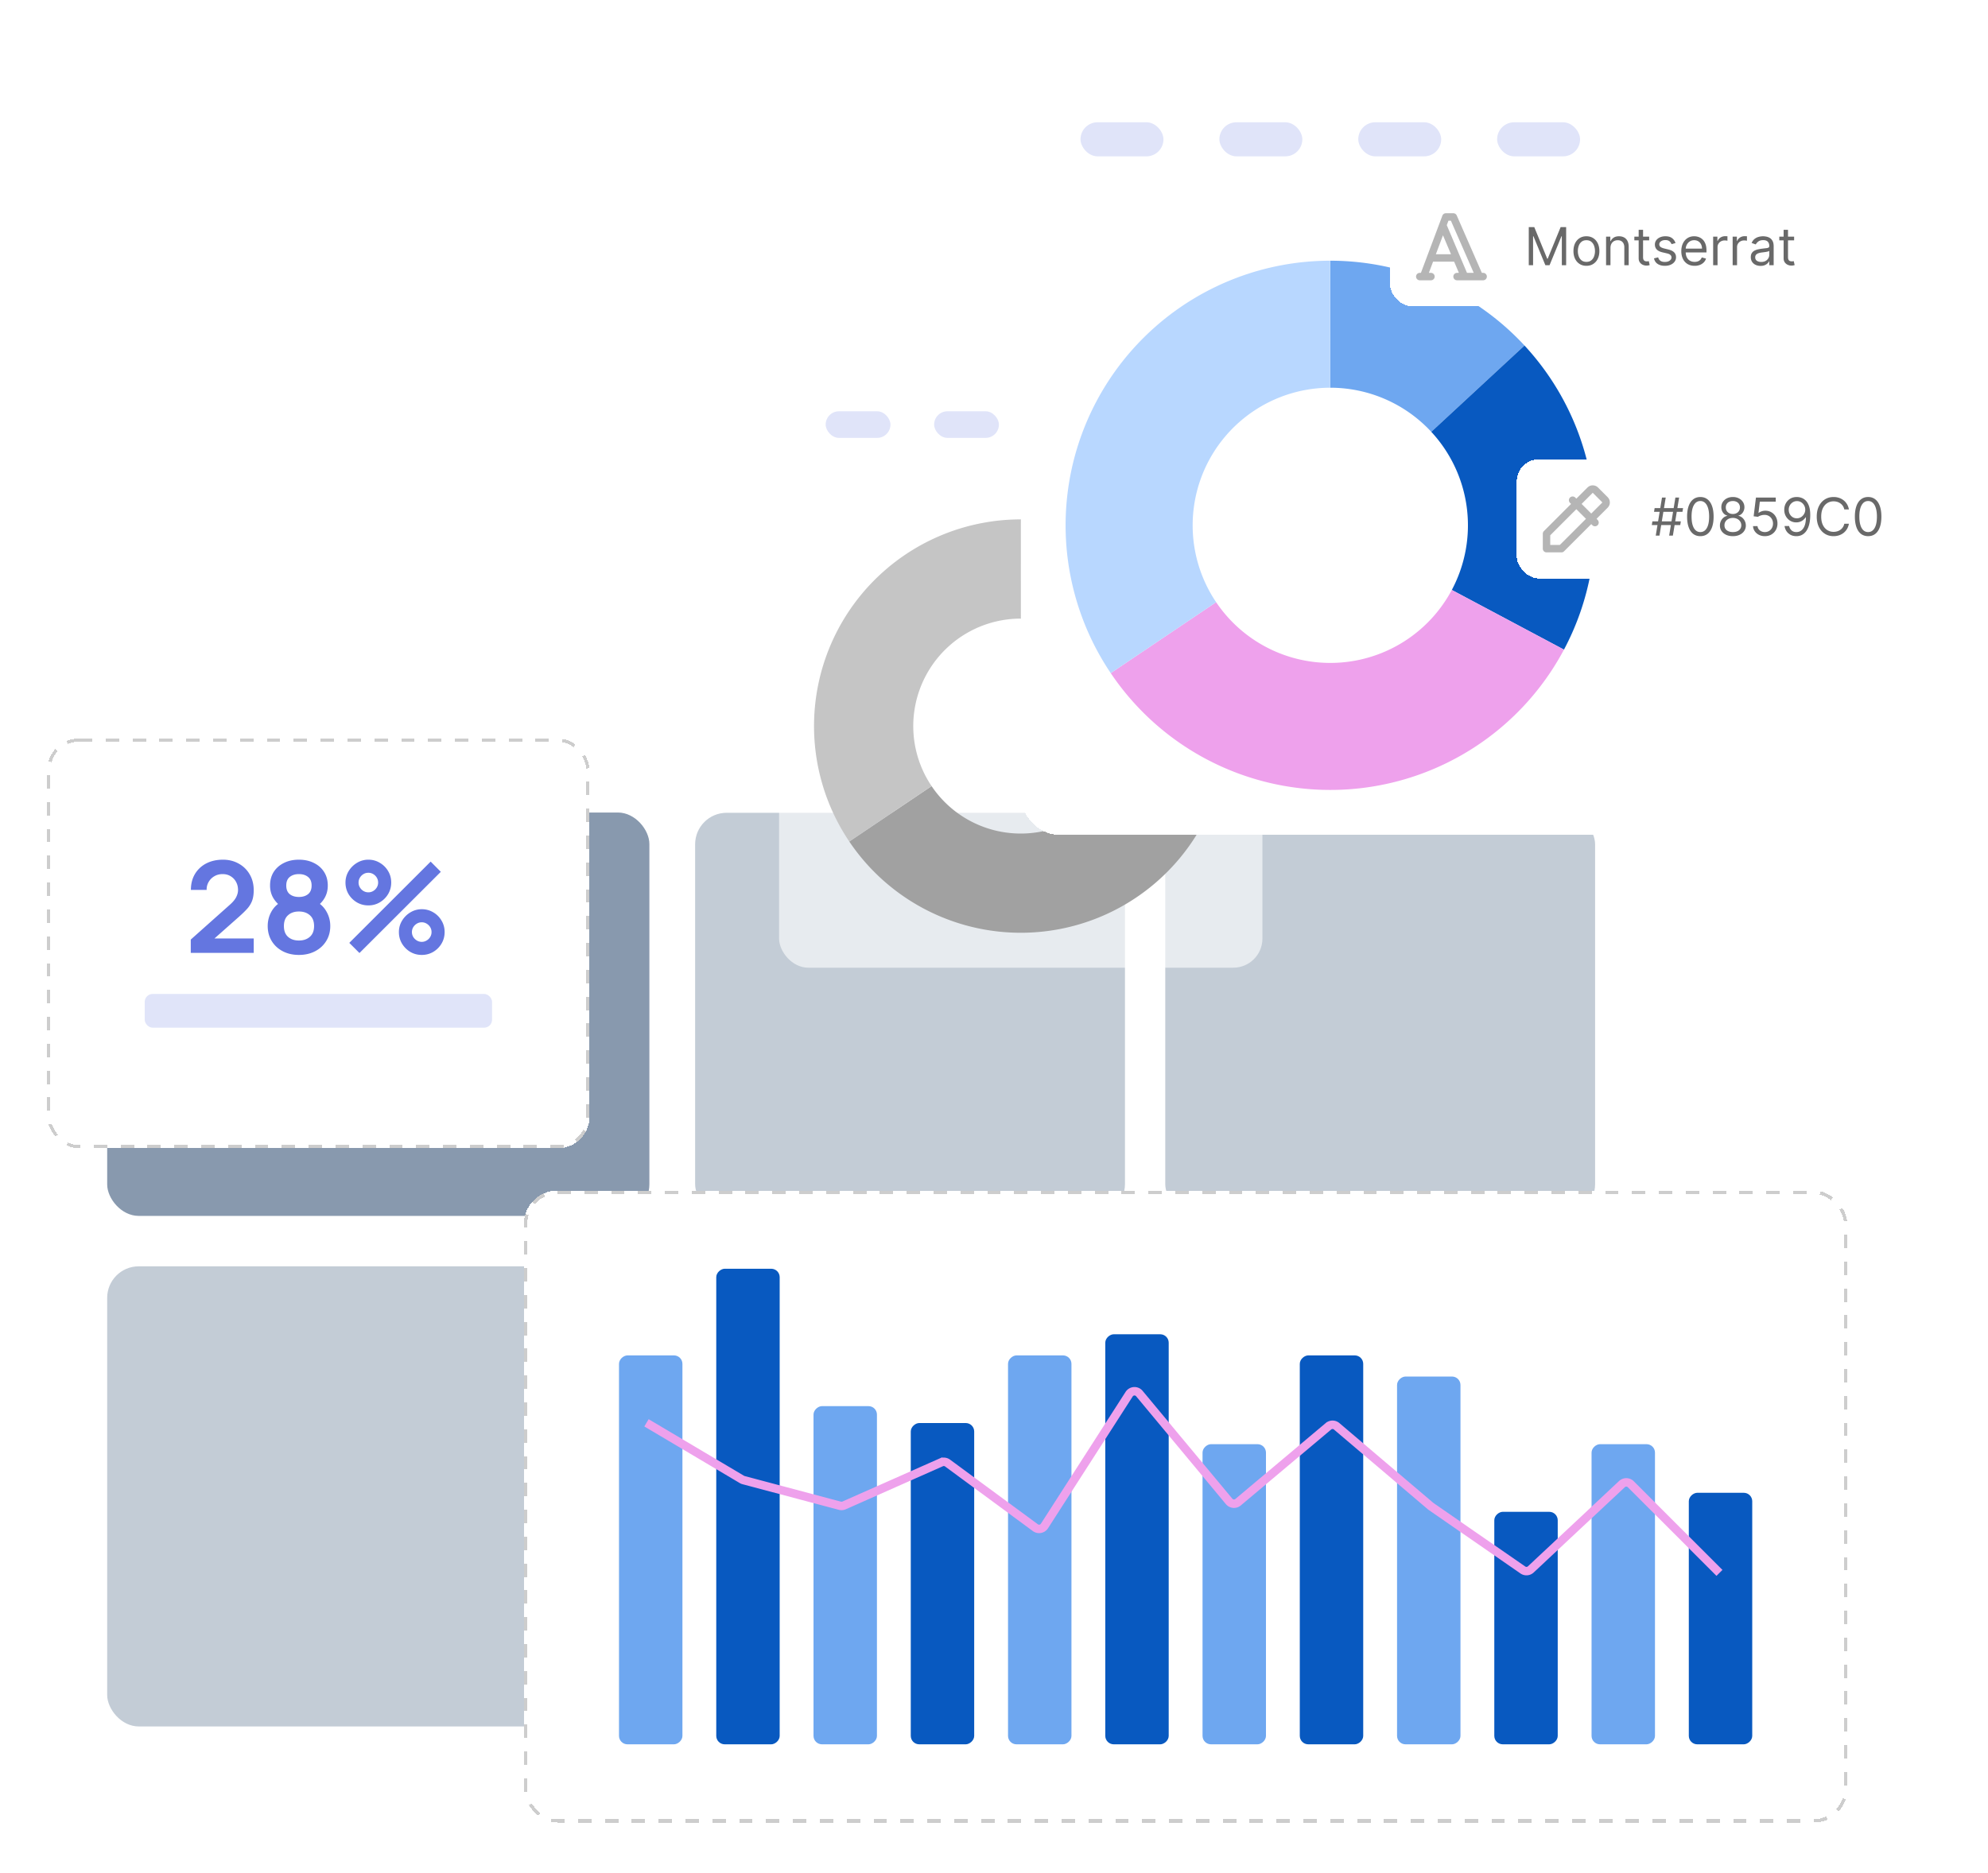 <svg xmlns="http://www.w3.org/2000/svg" fill="none" viewBox="0 0 592 558">
  <rect width="161.462" height="120.158" x="31.917" y="242.018" fill="#6b809a" fill-opacity=".8" rx="9.387"/>
  <rect width="128" height="120" x="207" y="242.1" fill="#6b809a" fill-opacity=".4" rx="9.387"/>
  <rect width="128" height="120" x="347" y="242.1" fill="#6b809a" fill-opacity=".4" rx="9.387"/>
  <rect width="443.083" height="137.055" x="31.917" y="377.195" fill="#6b809a" fill-opacity=".4" rx="9.387"/>
  <g filter="url(#a)">
    <rect width="161.462" height="122.036" x="14.081" y="217.609" fill="#fff" rx="9.387" shape-rendering="crispEdges"/>
    <rect width="160.524" height="121.097" x="14.55" y="218.079" stroke="#cdcdcd" stroke-dasharray="4 4" stroke-width=".939" rx="8.918" shape-rendering="crispEdges"/>
    <path fill="#6476e0" d="M56.81 281.47v-3.972l11.65-10.383q1.362-1.21 1.891-2.288.53-1.078.53-2.081 0-1.36-.587-2.42a4.4 4.4 0 0 0-1.626-1.703q-1.02-.624-2.364-.624-1.419 0-2.516.662a4.6 4.6 0 0 0-1.683 1.721 4.4 4.4 0 0 0-.567 2.327h-4.69q0-2.724 1.21-4.747a8.4 8.4 0 0 1 3.366-3.14q2.157-1.116 4.974-1.116 2.61 0 4.69 1.173a8.44 8.44 0 0 1 3.273 3.215q1.191 2.043 1.191 4.709 0 1.948-.53 3.272a7.7 7.7 0 0 1-1.588 2.44q-1.04 1.116-2.591 2.477l-8.265 7.32-.416-1.135h13.39v4.293zm32.197.605q-2.704 0-4.804-1.097t-3.29-3.045q-1.192-1.947-1.192-4.463 0-2.25 1.04-4.18t3.045-3.083l-.095 1.457q-1.57-1.192-2.44-2.743-.85-1.57-.85-3.517 0-2.346 1.096-4.067 1.117-1.72 3.045-2.666 1.93-.965 4.445-.965t4.444.965q1.948.945 3.045 2.666 1.116 1.721 1.116 4.067 0 1.948-.832 3.498-.813 1.55-2.478 2.8l-.019-1.476q1.968 1.117 3.008 3.064a8.55 8.55 0 0 1 1.059 4.18q0 2.516-1.21 4.463-1.192 1.948-3.31 3.045-2.1 1.097-4.823 1.097m0-4.293q2.004 0 3.253-1.097 1.267-1.097 1.267-3.215t-1.248-3.215q-1.248-1.116-3.272-1.116-2.006 0-3.234 1.116-1.23 1.097-1.23 3.215t1.23 3.215q1.23 1.097 3.234 1.097m0-12.974q1.683 0 2.723-.832 1.06-.852 1.06-2.572 0-1.722-1.06-2.554-1.04-.85-2.723-.851-1.664 0-2.724.851-1.04.832-1.04 2.554 0 1.72 1.04 2.572 1.06.832 2.724.832m18.035 16.7-3.026-3.026 24.227-24.208 3.026 3.044zm18.554.567q-1.873 0-3.424-.908a7.16 7.16 0 0 1-2.458-2.458q-.927-1.552-.927-3.442 0-1.854.946-3.405a7.2 7.2 0 0 1 2.496-2.477 6.45 6.45 0 0 1 3.367-.927q1.872 0 3.423.927a6.76 6.76 0 0 1 2.458 2.458q.927 1.533.927 3.424 0 1.89-.927 3.442a6.95 6.95 0 0 1-2.458 2.458q-1.551.909-3.423.908m0-3.896q.775 0 1.437-.397a3 3 0 0 0 1.078-1.059q.397-.662.397-1.456t-.397-1.457a3 3 0 0 0-1.078-1.059 2.74 2.74 0 0 0-1.437-.397q-.795 0-1.457.397a3.2 3.2 0 0 0-1.078 1.059 2.8 2.8 0 0 0-.397 1.457q0 .794.397 1.456a3.2 3.2 0 0 0 1.078 1.059q.662.397 1.457.397m-15.906-10.856q-1.872 0-3.423-.908a7.1 7.1 0 0 1-2.478-2.458q-.908-1.55-.908-3.442 0-1.854.946-3.405a7.23 7.23 0 0 1 2.496-2.477 6.45 6.45 0 0 1 3.367-.927q1.872 0 3.404.927a6.9 6.9 0 0 1 2.478 2.459q.927 1.531.926 3.423 0 1.891-.926 3.442a7.1 7.1 0 0 1-2.478 2.458q-1.532.909-3.404.908m0-3.896q.794 0 1.456-.397a3.03 3.03 0 0 0 1.059-1.059q.397-.662.397-1.456t-.397-1.457a3.03 3.03 0 0 0-1.059-1.059 2.8 2.8 0 0 0-1.456-.397q-.795 0-1.456.397a3.03 3.03 0 0 0-1.059 1.059 2.8 2.8 0 0 0-.398 1.457q0 .794.398 1.456.396.661 1.059 1.059.661.397 1.456.397"/>
    <rect width="103.429" height="10.047" x="43.098" y="293.699" fill="#e0e4f9" rx="2.364"/>
  </g>
  <g filter="url(#b)">
    <rect width="394.126" height="188.249" x="156" y="352.1" fill="#fff" rx="10" shape-rendering="crispEdges"/>
    <rect width="393.126" height="187.249" x="156.5" y="352.6" stroke="#cdcdcd" stroke-dasharray="4 4" rx="9.5" shape-rendering="crispEdges"/>
    <rect width="115.845" height="18.888" x="203.219" y="401.207" fill="#6ea7f0" rx="2.518" transform="rotate(90 203.219 401.207)"/>
    <rect width="141.659" height="18.888" x="232.18" y="375.395" fill="#0859c0" rx="2.518" transform="rotate(90 232.18 375.395)"/>
    <rect width="100.735" height="18.888" x="261.142" y="416.318" fill="#6ea7f0" rx="2.518" transform="rotate(90 261.142 416.318)"/>
    <rect width="95.698" height="18.888" x="290.103" y="421.354" fill="#0859c0" rx="2.518" transform="rotate(90 290.103 421.354)"/>
    <rect width="115.845" height="18.888" x="319.064" y="401.207" fill="#6ea7f0" rx="2.518" transform="rotate(90 319.064 401.207)"/>
    <rect width="122.141" height="18.888" x="348.025" y="394.912" fill="#0859c0" rx="2.518" transform="rotate(90 348.025 394.912)"/>
    <rect width="89.402" height="18.888" x="376.987" y="427.65" fill="#6ea7f0" rx="2.518" transform="rotate(90 376.987 427.65)"/>
    <rect width="115.845" height="18.888" x="405.948" y="401.207" fill="#0859c0" rx="2.518" transform="rotate(90 405.948 401.207)"/>
    <rect width="109.549" height="18.888" x="434.91" y="407.504" fill="#6ea7f0" rx="2.518" transform="rotate(90 434.91 407.504)"/>
    <rect width="69.255" height="18.888" x="463.871" y="447.797" fill="#0859c0" rx="2.518" transform="rotate(90 463.871 447.797)"/>
    <rect width="89.402" height="18.888" x="492.832" y="427.65" fill="#6ea7f0" rx="2.518" transform="rotate(90 492.832 427.65)"/>
    <rect width="74.922" height="18.888" x="521.793" y="442.131" fill="#0859c0" rx="2.518" transform="rotate(90 521.793 442.131)"/>
    <path stroke="#eea1ec" stroke-width="2.518" d="m192.516 421.291 28.421 16.865q.226.134.479.201l28.695 7.632c.416.111.857.076 1.251-.099l28.924-12.822a1.89 1.89 0 0 1 1.886.206l26.142 19.248c.878.646 2.12.417 2.709-.501l25.222-39.265a1.89 1.89 0 0 1 3.041-.187l26.728 32.132a1.89 1.89 0 0 0 2.668.238l26.916-22.621a1.89 1.89 0 0 1 2.438.006l28.059 23.836 27.394 18.965a1.89 1.89 0 0 0 2.366-.175l27.144-25.411a1.89 1.89 0 0 1 2.626.043l26.41 26.41"/>
  </g>
  <rect width="143.936" height="176.141" x="232" y="112.1" fill="#fff" fill-opacity=".6" rx="8.671"/>
  <rect width="19.293" height="7.926" x="245.874" y="122.504" fill="#e0e4f9" rx="3.963"/>
  <rect width="19.293" height="7.926" x="278.172" y="122.504" fill="#e0e4f9" rx="3.963"/>
  <rect width="19.293" height="7.926" x="310.472" y="122.504" fill="#e0e4f9" rx="3.963"/>
  <rect width="19.293" height="7.926" x="342.771" y="122.504" fill="#e0e4f9" rx="3.963"/>
  <path fill="#b4b4b4" d="M303.956 154.709a61.56 61.56 0 0 1 45.183 19.735l-21.682 20.077a32 32 0 0 0-23.495-10.262z"/>
  <path fill="#757575" d="M349.139 174.443a61.57 61.57 0 0 1 9.177 70.748l-26.087-13.881a32.01 32.01 0 0 0-4.772-36.789z"/>
  <path fill="#a1a1a1" d="M358.316 245.192a61.56 61.56 0 0 1-81.855 26.157 61.56 61.56 0 0 1-23.559-20.692l24.512-16.505a32.012 32.012 0 0 0 54.815-2.841z"/>
  <path fill="#c5c5c5" d="M252.902 250.656a61.565 61.565 0 0 1 51.043-95.947l.011 29.55a32.016 32.016 0 0 0-26.542 49.893z"/>
  <g filter="url(#c)">
    <rect width="184.288" height="225.519" x="304" y="19.1" fill="#fff" rx="11.102" shape-rendering="crispEdges"/>
    <rect width="24.701" height="10.148" x="321.763" y="32.422" fill="#e0e4f9" rx="5.074"/>
    <rect width="24.701" height="10.148" x="363.117" y="32.422" fill="#e0e4f9" rx="5.074"/>
    <rect width="24.701" height="10.148" x="404.47" y="32.422" fill="#e0e4f9" rx="5.074"/>
    <rect width="24.701" height="10.148" x="445.824" y="32.422" fill="#e0e4f9" rx="5.074"/>
    <path fill="#6ea7f0" d="M396.128 73.654a78.82 78.82 0 0 1 57.851 25.267l-27.761 25.707a40.98 40.98 0 0 0-30.082-13.139z"/>
    <path fill="#0859c0" d="M453.979 98.922a78.82 78.82 0 0 1 11.75 90.581l-33.401-17.773a40.985 40.985 0 0 0-6.11-47.102z"/>
    <path fill="#eea1ec" d="M465.729 189.501a78.825 78.825 0 0 1-104.804 33.49 78.8 78.8 0 0 1-30.163-26.493l31.383-21.131a40.99 40.99 0 0 0 56.007 11.686 41 41 0 0 0 14.176-15.324z"/>
    <path fill="#b8d7ff" d="M330.762 196.499a78.822 78.822 0 0 1 65.352-122.845l.014 37.835a40.988 40.988 0 0 0-33.983 63.879z"/>
  </g>
  <g filter="url(#d)">
    <rect width="114.347" height="35.525" x="451.652" y="132.336" fill="#fff" rx="6.661" shape-rendering="crispEdges"/>
    <path stroke="#b5b5b5" stroke-linecap="round" stroke-linejoin="round" stroke-width="2.22" d="m468.304 144.55 6.661 6.661m-14.432 3.33 12.989-12.989a1.11 1.11 0 0 1 1.554 0l2.887 2.886a1.113 1.113 0 0 1 0 1.554l-12.989 12.989h-4.441z"/>
    <path fill="#696969" d="m497.05 155.107 1.862-11.35h1.108l-1.862 11.35zm-5.166-3.148.178-1.108h8.468l-.177 1.108zm1.175 3.148 1.862-11.35h1.109l-1.862 11.35zm-.51-7.094.178-1.108h8.468l-.177 1.108zm13.793 7.25q-1.253 0-2.134-.682-.882-.687-1.347-1.99-.466-1.308-.466-3.159 0-1.84.466-3.143.471-1.308 1.352-1.995.887-.693 2.129-.693t2.122.693q.887.687 1.353 1.995.471 1.303.471 3.143 0 1.851-.466 3.159-.465 1.303-1.347 1.99-.88.681-2.133.682m0-1.22q1.24 0 1.928-1.197t.688-3.414q0-1.475-.316-2.511-.311-1.036-.898-1.579a1.98 1.98 0 0 0-1.402-.543q-1.231 0-1.924 1.213-.693 1.209-.692 3.42 0 1.475.31 2.505t.892 1.569q.588.537 1.414.537m9.688 1.22q-1.142 0-2.018-.405-.87-.41-1.358-1.125a2.83 2.83 0 0 1-.482-1.641 3.02 3.02 0 0 1 1.07-2.355 2.4 2.4 0 0 1 1.125-.527v-.066a2.2 2.2 0 0 1-1.297-.915 2.78 2.78 0 0 1-.477-1.613 2.75 2.75 0 0 1 .438-1.546 3.1 3.1 0 0 1 1.22-1.075q.782-.394 1.779-.394.986 0 1.762.394t1.219 1.075q.45.682.455 1.546a2.8 2.8 0 0 1-.493 1.613q-.483.704-1.281.915v.066q.616.111 1.109.527.493.41.787 1.025.293.61.299 1.33a2.87 2.87 0 0 1-.499 1.641q-.487.715-1.358 1.125-.864.405-2 .405m0-1.22q.77 0 1.33-.249.56-.25.864-.704.306-.455.311-1.064a2.04 2.04 0 0 0-.333-1.136 2.25 2.25 0 0 0-.892-.776 2.8 2.8 0 0 0-1.28-.283q-.726 0-1.297.283a2.25 2.25 0 0 0-.893.776 2 2 0 0 0-.315 1.136 1.86 1.86 0 0 0 .293 1.064q.305.455.87.704t1.342.249m0-5.387a2.3 2.3 0 0 0 1.08-.244q.477-.244.749-.682a1.94 1.94 0 0 0 .277-1.025 1.9 1.9 0 0 0-.272-1.003 1.76 1.76 0 0 0-.737-.665 2.4 2.4 0 0 0-1.097-.238q-.638 0-1.114.238a1.7 1.7 0 0 0-.737.665 1.85 1.85 0 0 0-.255 1.003q-.006.588.26 1.025.272.439.748.682.477.244 1.098.244m9.528 6.607q-.976 0-1.756-.388a3.27 3.27 0 0 1-1.253-1.065 2.9 2.9 0 0 1-.516-1.54h1.331q.077.77.698 1.274.627.5 1.496.499.699 0 1.242-.327.549-.327.859-.898.316-.576.316-1.302 0-.743-.327-1.325-.321-.587-.887-.925a2.5 2.5 0 0 0-1.291-.344 3.5 3.5 0 0 0-1.07.161 3 3 0 0 0-.903.416l-1.286-.156.687-5.586h5.897v1.219h-4.744l-.399 3.348h.066q.35-.278.876-.46a3.3 3.3 0 0 1 1.097-.183q1.043 0 1.857.498.82.494 1.286 1.353.471.858.471 1.962 0 1.086-.488 1.94a3.56 3.56 0 0 1-1.33 1.341q-.848.488-1.929.488m9.562-11.662q.7.006 1.397.266a3.4 3.4 0 0 1 1.275.865q.577.599.925 1.635.35 1.036.35 2.599 0 1.513-.289 2.689-.282 1.169-.82 1.973-.532.803-1.297 1.219-.76.416-1.718.416-.953 0-1.701-.377a3.34 3.34 0 0 1-1.22-1.059 3.7 3.7 0 0 1-.604-1.579h1.353q.182.781.726 1.291.548.504 1.446.504 1.314 0 2.073-1.147.765-1.148.765-3.242h-.089q-.31.465-.737.803a3.2 3.2 0 0 1-.948.521 3.3 3.3 0 0 1-1.108.183q-.976 0-1.79-.482a3.65 3.65 0 0 1-1.297-1.336q-.483-.853-.483-1.951 0-1.041.466-1.906a3.6 3.6 0 0 1 1.319-1.386q.854-.515 2.006-.499m0 1.22a2.33 2.33 0 0 0-1.258.349 2.5 2.5 0 0 0-.881.931 2.6 2.6 0 0 0-.321 1.291q0 .71.31 1.292.316.576.859.92.55.338 1.247.338.526 0 .981-.205.454-.211.793-.571a2.8 2.8 0 0 0 .537-.826q.195-.465.194-.97 0-.665-.321-1.247a2.56 2.56 0 0 0-.876-.942 2.27 2.27 0 0 0-1.264-.36m15.46 2.483h-1.375a2.8 2.8 0 0 0-.427-1.042 2.8 2.8 0 0 0-.731-.754 3.1 3.1 0 0 0-.948-.466 3.8 3.8 0 0 0-1.086-.155q-1.031 0-1.868.521-.831.522-1.325 1.535-.487 1.015-.487 2.489t.487 2.489q.494 1.014 1.325 1.535.837.52 1.868.521.566 0 1.086-.155.52-.156.948-.46a2.9 2.9 0 0 0 1.158-1.802h1.375q-.156.87-.566 1.558a4.3 4.3 0 0 1-1.019 1.169q-.61.477-1.369.726a5.1 5.1 0 0 1-1.613.25q-1.452 0-2.583-.71t-1.779-2.017q-.649-1.308-.649-3.104t.649-3.104 1.779-2.017 2.583-.71q.858 0 1.613.25.759.25 1.369.731.61.477 1.019 1.164.41.682.566 1.558m5.724 7.959q-1.254 0-2.134-.682-.882-.687-1.347-1.99-.465-1.308-.466-3.159 0-1.84.466-3.143.471-1.308 1.352-1.995.887-.693 2.129-.693t2.122.693q.886.687 1.353 1.995.471 1.303.471 3.143 0 1.851-.466 3.159-.465 1.303-1.347 1.99-.88.681-2.133.682m0-1.22q1.24 0 1.928-1.197t.688-3.414q0-1.475-.316-2.511-.311-1.036-.898-1.579a1.98 1.98 0 0 0-1.402-.543q-1.231 0-1.924 1.213-.693 1.209-.692 3.42 0 1.475.31 2.505t.892 1.569q.588.537 1.414.537"/>
  </g>
  <g filter="url(#e)">
    <rect width="126.407" height="35.525" x="413.907" y="51.295" fill="#fff" rx="6.661" shape-rendering="crispEdges"/>
    <path stroke="#b5b5b5" stroke-linecap="round" stroke-linejoin="round" stroke-width="2.22" d="M422.789 77.94h3.33m7.771 0h7.771m-15.653-5.55h7.66m-3.996-9.66 6.439 15.21m-12.212 0 6.661-17.762h2.22l7.771 17.762"/>
    <path fill="#696969" d="M455.248 63.208h1.64l3.858 9.422h.133l3.857-9.422h1.641v11.35h-1.286v-8.623h-.111l-3.547 8.624h-1.242l-3.547-8.624h-.111v8.624h-1.285zm17.166 11.528q-1.153 0-2.023-.549-.865-.548-1.353-1.535-.482-.987-.482-2.306 0-1.329.482-2.322.488-.992 1.353-1.54.87-.55 2.023-.55 1.152 0 2.017.55.87.548 1.353 1.54.487.993.487 2.322 0 1.32-.487 2.306a3.7 3.7 0 0 1-1.353 1.535q-.865.549-2.017.549m0-1.175q.876 0 1.441-.449.566-.45.837-1.18a4.5 4.5 0 0 0 .271-1.586q0-.854-.271-1.59a2.7 2.7 0 0 0-.837-1.192q-.565-.454-1.441-.454t-1.441.454a2.7 2.7 0 0 0-.837 1.192 4.6 4.6 0 0 0-.272 1.59q0 .855.272 1.585.272.732.837 1.181t1.441.449m7.162-4.124v5.122h-1.308v-8.513h1.264v1.33h.11q.3-.65.909-1.042.61-.4 1.574-.4.865 0 1.514.355.648.35 1.008 1.064.36.71.36 1.796v5.41h-1.308v-5.321q0-1.004-.521-1.563-.52-.565-1.429-.565-.627 0-1.12.271a1.94 1.94 0 0 0-.77.793q-.283.52-.283 1.263m11.524-3.391v1.108h-4.412v-1.108zm-3.126-2.04h1.308v8.114q0 .555.161.831a.83.83 0 0 0 .421.366q.261.09.549.089.216 0 .354-.022l.222-.045.266 1.175a3 3 0 0 1-.371.1 2.7 2.7 0 0 1-.604.055q-.555 0-1.087-.238a2.15 2.15 0 0 1-.875-.726q-.344-.487-.344-1.23zm10.971 3.946-1.175.333a2.2 2.2 0 0 0-.327-.571 1.6 1.6 0 0 0-.576-.466q-.366-.183-.937-.183-.781 0-1.302.36-.516.355-.516.904 0 .488.355.77.355.284 1.108.471l1.264.31q1.141.278 1.702.849.56.566.559 1.457 0 .732-.421 1.308-.416.577-1.164.91-.749.332-1.74.332-1.302 0-2.156-.565-.853-.566-1.081-1.652l1.242-.31q.178.687.67 1.03.5.344 1.303.344.914 0 1.452-.388.543-.393.543-.942a1 1 0 0 0-.31-.743q-.31-.304-.954-.454l-1.418-.333q-1.17-.276-1.719-.859-.543-.587-.543-1.469 0-.72.405-1.274.41-.555 1.114-.87.71-.316 1.607-.316 1.264 0 1.984.554.726.555 1.031 1.463m5.694 6.784q-1.231 0-2.123-.543a3.64 3.64 0 0 1-1.369-1.53q-.477-.987-.477-2.294 0-1.309.477-2.306.482-1.003 1.341-1.563.865-.565 2.018-.565.665 0 1.313.221.649.222 1.181.72.531.495.848 1.309.315.815.316 2.006v.554h-6.563v-1.13h5.232q0-.721-.288-1.286a2.17 2.17 0 0 0-.809-.892q-.52-.327-1.23-.327-.782 0-1.353.388a2.55 2.55 0 0 0-.87.997q-.305.615-.305 1.32v.753q0 .965.333 1.635.337.666.937 1.014.598.345 1.391.344.515 0 .931-.144.421-.15.726-.444.304-.3.471-.742l1.264.355a2.8 2.8 0 0 1-.671 1.13 3.3 3.3 0 0 1-1.164.754 4.3 4.3 0 0 1-1.557.266m5.514-.177v-8.513h1.264v1.285h.089q.233-.631.842-1.025a2.5 2.5 0 0 1 1.375-.394q.144 0 .36.006t.327.017v1.33a4 4 0 0 0-.305-.05 3 3 0 0 0-.493-.039 2.3 2.3 0 0 0-1.109.26q-.481.255-.765.71-.277.45-.277 1.025v5.388zm5.807 0v-8.513h1.264v1.285h.089q.233-.631.842-1.025a2.5 2.5 0 0 1 1.375-.394q.144 0 .36.006t.327.017v1.33a4 4 0 0 0-.305-.05 3 3 0 0 0-.493-.039 2.3 2.3 0 0 0-1.109.26q-.482.255-.764.71a1.9 1.9 0 0 0-.278 1.025v5.388zm8.313.2a3.5 3.5 0 0 1-1.469-.306 2.5 2.5 0 0 1-1.048-.892q-.388-.588-.388-1.419 0-.732.289-1.186.288-.46.77-.72a4 4 0 0 1 1.064-.388q.588-.135 1.181-.211.775-.1 1.258-.15.487-.055.709-.183.227-.127.227-.443v-.044q0-.82-.448-1.275-.444-.455-1.347-.455-.937 0-1.469.41-.532.411-.748.876l-1.242-.443q.333-.776.887-1.208.56-.438 1.219-.61.666-.177 1.308-.177.41 0 .943.1a3 3 0 0 1 1.036.393q.504.3.837.903.332.604.332 1.619v5.609h-1.308v-1.153h-.066a2.3 2.3 0 0 1-.443.593q-.311.316-.826.537-.516.222-1.258.222m.199-1.176q.775 0 1.308-.305a2.07 2.07 0 0 0 1.086-1.801V70.28q-.083.099-.365.183a6 6 0 0 1-.643.138 29 29 0 0 1-1.253.167q-.51.066-.953.216a1.65 1.65 0 0 0-.71.438q-.266.288-.266.787 0 .681.505 1.03.51.344 1.291.344m9.792-7.537v1.108h-4.412v-1.108zm-3.126-2.04h1.308v8.114q0 .555.161.831a.83.83 0 0 0 .421.366q.261.09.549.089.216 0 .355-.022l.221-.045.266 1.175a3 3 0 0 1-.371.1 2.7 2.7 0 0 1-.604.055q-.555 0-1.086-.238a2.16 2.16 0 0 1-.876-.726q-.344-.487-.344-1.23z"/>
  </g>
  <defs>
    <filter id="a" width="188.768" height="149.34" x=".428" y="206.321" color-interpolation-filters="sRGB" filterUnits="userSpaceOnUse">
      <feFlood flood-opacity="0" result="BackgroundImageFix"/>
      <feColorMatrix in="SourceAlpha" result="hardAlpha" values="0 0 0 0 0 0 0 0 0 0 0 0 0 0 0 0 0 0 127 0"/>
      <feMorphology in="SourceAlpha" operator="dilate" radius="4.137" result="effect1_dropShadow_627_10001"/>
      <feOffset dy="2.364"/>
      <feGaussianBlur stdDeviation="4.758"/>
      <feComposite in2="hardAlpha" operator="out"/>
      <feColorMatrix values="0 0 0 0 0.245 0 0 0 0 0.245 0 0 0 0 0.245 0 0 0 0.25 0"/>
      <feBlend in2="BackgroundImageFix" result="effect1_dropShadow_627_10001"/>
      <feBlend in="SourceGraphic" in2="effect1_dropShadow_627_10001" result="shape"/>
    </filter>
    <filter id="b" width="423.213" height="217.335" x="141.456" y="340.074" color-interpolation-filters="sRGB" filterUnits="userSpaceOnUse">
      <feFlood flood-opacity="0" result="BackgroundImageFix"/>
      <feColorMatrix in="SourceAlpha" result="hardAlpha" values="0 0 0 0 0 0 0 0 0 0 0 0 0 0 0 0 0 0 127 0"/>
      <feMorphology in="SourceAlpha" operator="dilate" radius="4.407" result="effect1_dropShadow_627_10001"/>
      <feOffset dy="2.518"/>
      <feGaussianBlur stdDeviation="5.068"/>
      <feComposite in2="hardAlpha" operator="out"/>
      <feColorMatrix values="0 0 0 0 0.245 0 0 0 0 0.245 0 0 0 0 0.245 0 0 0 0.25 0"/>
      <feBlend in2="BackgroundImageFix" result="effect1_dropShadow_627_10001"/>
      <feBlend in="SourceGraphic" in2="effect1_dropShadow_627_10001" result="shape"/>
    </filter>
    <filter id="c" width="230.489" height="271.72" x="280.9" y="0" color-interpolation-filters="sRGB" filterUnits="userSpaceOnUse">
      <feFlood flood-opacity="0" result="BackgroundImageFix"/>
      <feColorMatrix in="SourceAlpha" result="hardAlpha" values="0 0 0 0 0 0 0 0 0 0 0 0 0 0 0 0 0 0 127 0"/>
      <feMorphology in="SourceAlpha" operator="dilate" radius="7" result="effect1_dropShadow_627_10001"/>
      <feOffset dy="4"/>
      <feGaussianBlur stdDeviation="8.05"/>
      <feComposite in2="hardAlpha" operator="out"/>
      <feColorMatrix values="0 0 0 0 0.245 0 0 0 0 0.245 0 0 0 0 0.245 0 0 0 0.1 0"/>
      <feBlend in2="BackgroundImageFix" result="effect1_dropShadow_627_10001"/>
      <feBlend in="SourceGraphic" in2="effect1_dropShadow_627_10001" result="shape"/>
    </filter>
    <filter id="d" width="165.637" height="86.815" x="426.007" y="111.132" color-interpolation-filters="sRGB" filterUnits="userSpaceOnUse">
      <feFlood flood-opacity="0" result="BackgroundImageFix"/>
      <feColorMatrix in="SourceAlpha" result="hardAlpha" values="0 0 0 0 0 0 0 0 0 0 0 0 0 0 0 0 0 0 127 0"/>
      <feMorphology in="SourceAlpha" operator="dilate" radius="7.771" result="effect1_dropShadow_627_10001"/>
      <feOffset dy="4.441"/>
      <feGaussianBlur stdDeviation="8.937"/>
      <feComposite in2="hardAlpha" operator="out"/>
      <feColorMatrix values="0 0 0 0 0.245 0 0 0 0 0.245 0 0 0 0 0.245 0 0 0 0.25 0"/>
      <feBlend in2="BackgroundImageFix" result="effect1_dropShadow_627_10001"/>
      <feBlend in="SourceGraphic" in2="effect1_dropShadow_627_10001" result="shape"/>
    </filter>
    <filter id="e" width="177.697" height="86.815" x="388.262" y="30.091" color-interpolation-filters="sRGB" filterUnits="userSpaceOnUse">
      <feFlood flood-opacity="0" result="BackgroundImageFix"/>
      <feColorMatrix in="SourceAlpha" result="hardAlpha" values="0 0 0 0 0 0 0 0 0 0 0 0 0 0 0 0 0 0 127 0"/>
      <feMorphology in="SourceAlpha" operator="dilate" radius="7.771" result="effect1_dropShadow_627_10001"/>
      <feOffset dy="4.441"/>
      <feGaussianBlur stdDeviation="8.937"/>
      <feComposite in2="hardAlpha" operator="out"/>
      <feColorMatrix values="0 0 0 0 0.245 0 0 0 0 0.245 0 0 0 0 0.245 0 0 0 0.25 0"/>
      <feBlend in2="BackgroundImageFix" result="effect1_dropShadow_627_10001"/>
      <feBlend in="SourceGraphic" in2="effect1_dropShadow_627_10001" result="shape"/>
    </filter>
  </defs>
</svg>
